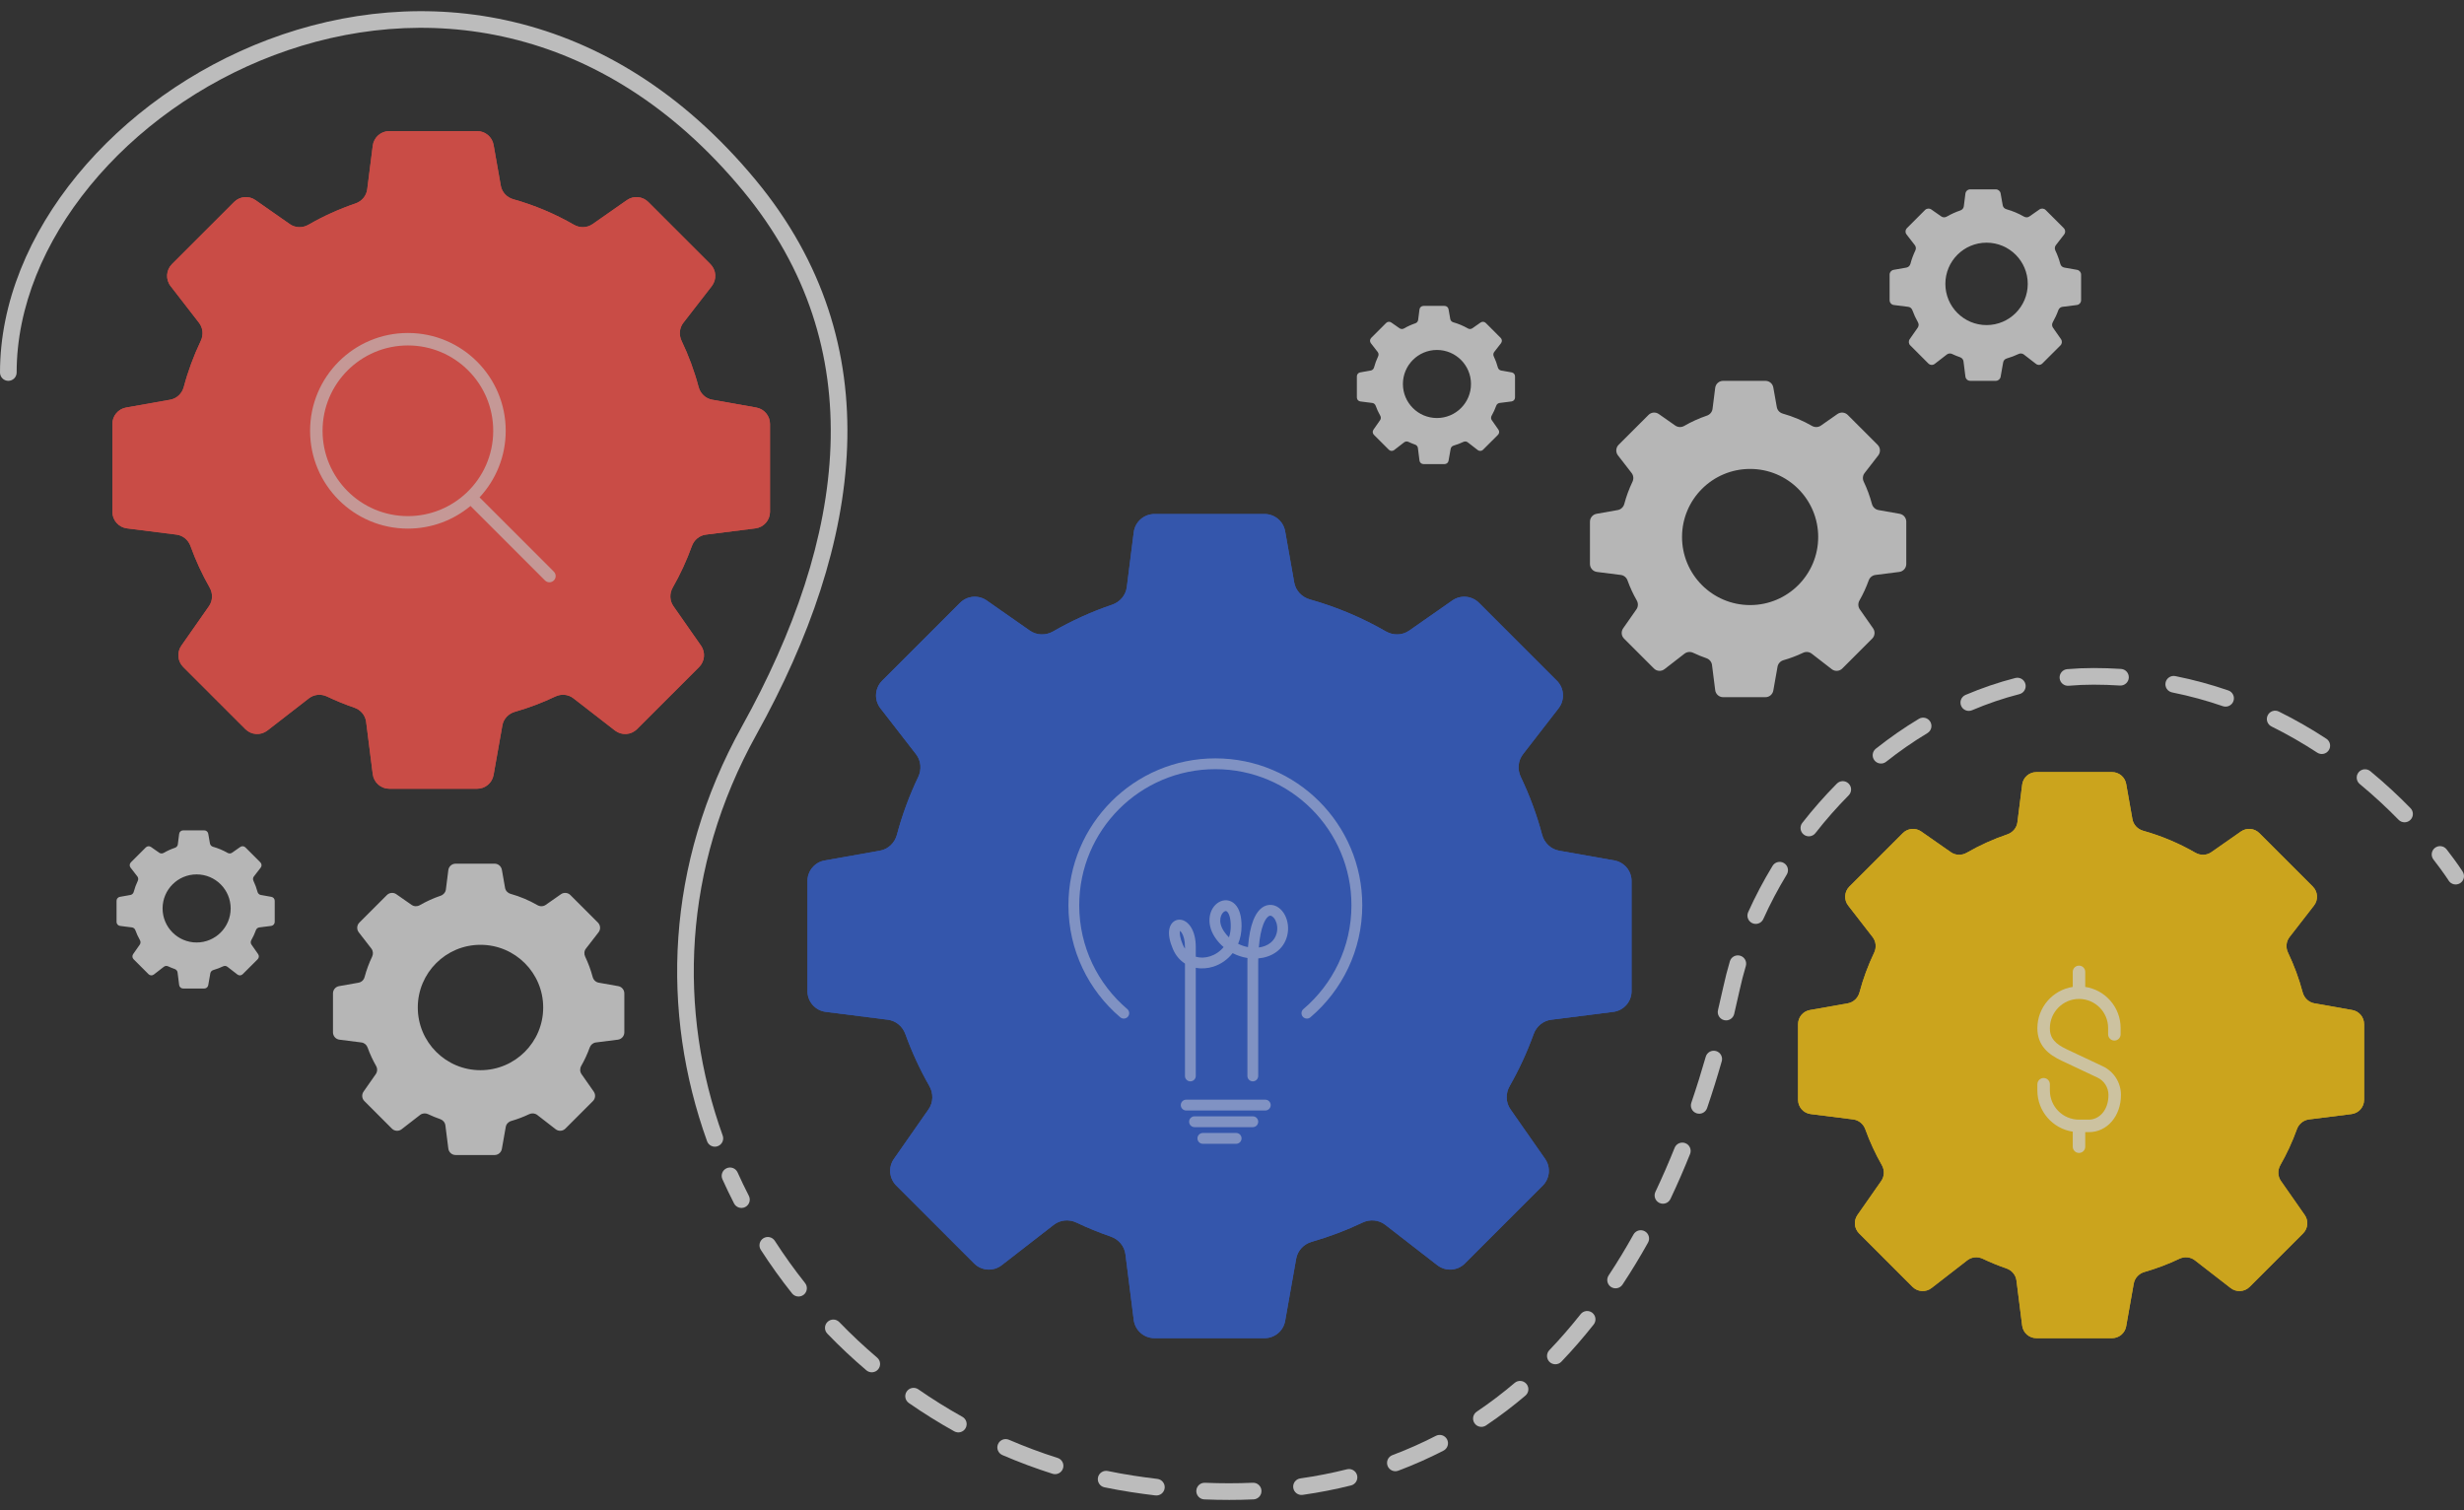 <?xml version="1.0" encoding="UTF-8"?>
<svg xmlns="http://www.w3.org/2000/svg" width="124" height="76" viewBox="0 0 124 76" fill="none">
  <rect x="0" y="0" width="124" height="76" fill="#333333" stroke="none"/>
  <g opacity="0.75">
    <path d="M104.103 34.509C104.519 34.473 104.937 34.455 105.358 34.455C105.809 34.455 106.251 34.47 106.685 34.498C106.916 34.513 107.116 34.338 107.131 34.107C107.146 33.876 106.971 33.677 106.74 33.662C106.288 33.633 105.827 33.617 105.358 33.617C104.913 33.617 104.47 33.636 104.031 33.674C103.801 33.694 103.63 33.897 103.65 34.127C103.67 34.358 103.873 34.529 104.103 34.509Z" fill="#E9E9E9"></path>
    <path d="M109.474 34.023C109.248 33.977 109.027 34.124 108.981 34.351C108.936 34.578 109.083 34.798 109.31 34.844C110.204 35.023 111.056 35.258 111.866 35.537C112.085 35.612 112.323 35.495 112.399 35.277C112.474 35.058 112.357 34.819 112.138 34.744C111.294 34.454 110.406 34.209 109.474 34.023Z" fill="#E9E9E9"></path>
    <path d="M101.627 34.931C101.851 34.874 101.986 34.646 101.929 34.422C101.872 34.197 101.644 34.062 101.42 34.119C100.564 34.338 99.727 34.625 98.915 34.97C98.702 35.061 98.603 35.307 98.694 35.52C98.784 35.733 99.031 35.832 99.243 35.741C100.018 35.411 100.814 35.139 101.627 34.931Z" fill="#E9E9E9"></path>
    <path d="M114.683 35.807C114.475 35.704 114.224 35.789 114.122 35.996C114.019 36.204 114.104 36.455 114.312 36.558C115.134 36.964 115.902 37.41 116.615 37.876C116.808 38.002 117.068 37.948 117.194 37.754C117.321 37.561 117.267 37.301 117.073 37.175C116.335 36.692 115.538 36.229 114.683 35.807Z" fill="#E9E9E9"></path>
    <path d="M96.997 36.892C97.195 36.772 97.259 36.515 97.14 36.317C97.021 36.118 96.763 36.054 96.565 36.174C95.813 36.626 95.09 37.13 94.4 37.677C94.219 37.82 94.188 38.084 94.332 38.265C94.475 38.446 94.739 38.477 94.92 38.333C95.583 37.808 96.277 37.325 96.997 36.892Z" fill="#E9E9E9"></path>
    <path d="M119.286 38.807C119.108 38.66 118.844 38.685 118.696 38.863C118.549 39.041 118.574 39.306 118.752 39.453C119.495 40.067 120.148 40.681 120.709 41.255C120.871 41.42 121.136 41.423 121.301 41.261C121.467 41.1 121.47 40.834 121.308 40.669C120.729 40.076 120.054 39.442 119.286 38.807Z" fill="#E9E9E9"></path>
    <path d="M93.034 40.023C93.197 39.859 93.196 39.593 93.031 39.431C92.867 39.268 92.602 39.269 92.439 39.434C91.82 40.058 91.239 40.719 90.7 41.409C90.558 41.591 90.59 41.854 90.772 41.997C90.954 42.139 91.218 42.107 91.36 41.925C91.879 41.261 92.439 40.624 93.034 40.023Z" fill="#E9E9E9"></path>
    <path d="M123.124 42.741C122.982 42.558 122.719 42.526 122.536 42.668C122.354 42.81 122.321 43.074 122.464 43.256C122.72 43.585 122.912 43.851 123.04 44.035C123.103 44.126 123.151 44.197 123.182 44.244C123.197 44.268 123.209 44.286 123.216 44.297L123.224 44.31L123.226 44.312L123.226 44.313C123.349 44.509 123.608 44.568 123.804 44.445C124 44.322 124.059 44.063 123.936 43.867L123.581 44.09C123.936 43.867 123.936 43.868 123.936 43.867L123.935 43.867L123.935 43.865L123.932 43.861L123.921 43.844C123.912 43.83 123.899 43.81 123.881 43.783C123.847 43.73 123.795 43.654 123.728 43.557C123.592 43.362 123.391 43.082 123.124 42.741Z" fill="#E9E9E9"></path>
    <path d="M89.919 44.008C90.039 43.81 89.976 43.553 89.779 43.433C89.581 43.312 89.323 43.375 89.203 43.573C88.743 44.33 88.332 45.109 87.975 45.903C87.88 46.114 87.975 46.362 88.186 46.457C88.397 46.552 88.644 46.458 88.739 46.247C89.082 45.485 89.477 44.736 89.919 44.008Z" fill="#E9E9E9"></path>
    <path d="M87.858 48.614C87.924 48.392 87.797 48.159 87.575 48.093C87.353 48.028 87.12 48.154 87.055 48.376C86.929 48.801 86.819 49.228 86.726 49.657C86.644 50.032 86.555 50.425 86.457 50.832C86.403 51.057 86.542 51.283 86.767 51.337C86.992 51.391 87.218 51.252 87.272 51.028C87.371 50.614 87.462 50.215 87.544 49.835C87.633 49.427 87.738 49.02 87.858 48.614Z" fill="#E9E9E9"></path>
    <path d="M86.646 53.409C86.71 53.187 86.582 52.955 86.359 52.891C86.137 52.827 85.905 52.956 85.841 53.178C85.627 53.924 85.386 54.698 85.116 55.492C85.041 55.711 85.158 55.949 85.377 56.023C85.596 56.098 85.834 55.981 85.909 55.762C86.184 54.955 86.429 54.167 86.646 53.409Z" fill="#E9E9E9"></path>
    <path d="M85.052 58.074C85.139 57.859 85.035 57.615 84.82 57.529C84.605 57.442 84.361 57.546 84.275 57.761C83.98 58.495 83.659 59.236 83.308 59.976C83.209 60.185 83.299 60.435 83.508 60.534C83.717 60.633 83.967 60.543 84.066 60.334C84.424 59.578 84.752 58.822 85.052 58.074Z" fill="#E9E9E9"></path>
    <path d="M37.119 58.999C37.025 58.788 36.776 58.694 36.566 58.789C36.355 58.884 36.261 59.132 36.355 59.343C36.54 59.753 36.735 60.159 36.94 60.559C37.045 60.765 37.298 60.846 37.504 60.741C37.71 60.635 37.791 60.383 37.686 60.177C37.487 59.789 37.298 59.397 37.119 58.999Z" fill="#E9E9E9"></path>
    <path d="M82.937 62.531C83.049 62.328 82.977 62.073 82.775 61.961C82.573 61.848 82.318 61.92 82.205 62.122C81.817 62.818 81.4 63.507 80.954 64.182C80.826 64.375 80.879 64.635 81.072 64.763C81.265 64.89 81.525 64.837 81.653 64.644C82.112 63.95 82.539 63.243 82.937 62.531Z" fill="#E9E9E9"></path>
    <path d="M38.992 62.441C38.866 62.246 38.607 62.19 38.412 62.316C38.218 62.441 38.162 62.7 38.287 62.895C38.774 63.65 39.298 64.381 39.858 65.086C40.002 65.267 40.265 65.297 40.447 65.154C40.628 65.01 40.658 64.746 40.514 64.565C39.972 63.882 39.463 63.172 38.992 62.441Z" fill="#E9E9E9"></path>
    <path d="M80.202 66.652C80.345 66.47 80.314 66.207 80.133 66.063C79.951 65.92 79.688 65.951 79.545 66.132C79.05 66.757 78.526 67.364 77.969 67.945C77.809 68.113 77.815 68.378 77.982 68.538C78.15 68.698 78.415 68.692 78.575 68.525C79.151 67.923 79.692 67.296 80.202 66.652Z" fill="#E9E9E9"></path>
    <path d="M42.237 66.531C42.077 66.365 41.811 66.36 41.645 66.521C41.478 66.682 41.474 66.947 41.635 67.113C42.258 67.759 42.914 68.375 43.6 68.958C43.776 69.108 44.041 69.087 44.191 68.911C44.341 68.734 44.319 68.47 44.143 68.32C43.478 67.754 42.842 67.157 42.237 66.531Z" fill="#E9E9E9"></path>
    <path d="M76.767 70.23C76.944 70.081 76.965 69.816 76.816 69.64C76.666 69.463 76.401 69.442 76.225 69.591C75.622 70.103 74.986 70.587 74.317 71.038C74.125 71.167 74.074 71.427 74.203 71.619C74.332 71.811 74.592 71.862 74.784 71.733C75.481 71.264 76.141 70.762 76.767 70.23Z" fill="#E9E9E9"></path>
    <path d="M46.215 69.915C46.025 69.783 45.763 69.83 45.632 70.02C45.499 70.21 45.547 70.471 45.737 70.603C46.473 71.114 47.236 71.591 48.025 72.03C48.227 72.142 48.482 72.07 48.594 71.867C48.707 71.665 48.634 71.41 48.432 71.298C47.668 70.872 46.928 70.41 46.215 69.915Z" fill="#E9E9E9"></path>
    <path d="M72.644 73C72.849 72.894 72.93 72.641 72.824 72.435C72.718 72.23 72.465 72.149 72.26 72.255C71.564 72.614 70.835 72.939 70.074 73.225C69.857 73.306 69.747 73.548 69.829 73.765C69.91 73.981 70.152 74.091 70.368 74.009C71.161 73.712 71.919 73.373 72.644 73Z" fill="#E9E9E9"></path>
    <path d="M50.776 72.453C50.563 72.361 50.317 72.459 50.225 72.671C50.133 72.883 50.231 73.13 50.444 73.222C51.265 73.576 52.108 73.892 52.971 74.165C53.191 74.234 53.427 74.112 53.496 73.891C53.566 73.671 53.444 73.435 53.223 73.366C52.388 73.102 51.572 72.796 50.776 72.453Z" fill="#E9E9E9"></path>
    <path d="M67.992 74.751C68.216 74.694 68.352 74.467 68.296 74.242C68.239 74.018 68.012 73.882 67.787 73.938C67.034 74.127 66.252 74.281 65.439 74.397C65.21 74.429 65.05 74.641 65.083 74.87C65.115 75.099 65.327 75.258 65.556 75.226C66.398 75.107 67.21 74.947 67.992 74.751Z" fill="#E9E9E9"></path>
    <path d="M55.751 74.025C55.524 73.978 55.302 74.124 55.255 74.35C55.209 74.577 55.354 74.799 55.581 74.846C56.02 74.936 56.462 75.016 56.909 75.085C57.327 75.15 57.739 75.206 58.146 75.254C58.376 75.281 58.584 75.117 58.611 74.888C58.639 74.658 58.474 74.45 58.245 74.422C57.848 74.375 57.445 74.32 57.037 74.257C56.604 74.191 56.175 74.113 55.751 74.025Z" fill="#E9E9E9"></path>
    <path d="M63.083 75.453C63.314 75.443 63.493 75.247 63.483 75.016C63.473 74.785 63.278 74.606 63.046 74.616C62.27 74.65 61.468 74.651 60.64 74.617C60.409 74.607 60.214 74.786 60.204 75.017C60.194 75.249 60.373 75.444 60.605 75.454C61.456 75.489 62.282 75.489 63.083 75.453Z" fill="#E9E9E9"></path>
    <path d="M0.838 18.745C0.838 12.165 6.383 5.572 13.789 2.778C21.152 0 30.278 1.016 37.38 9.587C43.922 17.483 42.622 27.042 37.337 36.556C33.47 43.515 33.255 50.949 35.582 57.428C35.66 57.645 35.9 57.759 36.117 57.68C36.335 57.602 36.448 57.362 36.37 57.145C34.12 50.879 34.327 43.698 38.069 36.962C43.429 27.314 44.889 17.336 38.025 9.053C30.674 0.181 21.159 -0.898 13.493 1.994C5.871 4.87 0 11.711 0 18.745C0 18.977 0.188 19.165 0.419 19.165C0.65 19.165 0.838 18.977 0.838 18.745Z" fill="#E9E9E9"></path>
    <path d="M18.759 7.33C18.812 6.911 19.168 6.597 19.59 6.597H24.014C24.42 6.597 24.768 6.889 24.839 7.289L25.203 9.347C25.262 9.676 25.511 9.937 25.833 10.027C26.911 10.329 27.934 10.764 28.884 11.311C29.177 11.479 29.541 11.473 29.818 11.28L31.55 10.069C31.883 9.836 32.336 9.876 32.623 10.163L35.751 13.291C36.05 13.59 36.079 14.064 35.821 14.397L34.389 16.244C34.187 16.504 34.159 16.857 34.301 17.154C34.655 17.893 34.943 18.669 35.157 19.475C35.244 19.802 35.507 20.056 35.84 20.115L38.058 20.508C38.459 20.579 38.75 20.927 38.75 21.333V25.757C38.75 26.179 38.436 26.536 38.017 26.589L35.522 26.904C35.197 26.945 34.929 27.172 34.818 27.48C34.556 28.208 34.232 28.907 33.854 29.57C33.687 29.862 33.694 30.225 33.887 30.501L35.278 32.492C35.511 32.825 35.471 33.277 35.184 33.565L32.056 36.693C31.757 36.991 31.284 37.021 30.95 36.763L28.856 35.139C28.597 34.938 28.245 34.909 27.948 35.05C27.295 35.361 26.613 35.62 25.906 35.822C25.587 35.914 25.34 36.174 25.282 36.501L24.839 39C24.768 39.4 24.42 39.692 24.014 39.692H19.59C19.168 39.692 18.812 39.378 18.759 38.959L18.425 36.322C18.383 35.993 18.151 35.721 17.837 35.613C17.364 35.451 16.904 35.263 16.457 35.05C16.16 34.909 15.809 34.938 15.549 35.139L13.455 36.763C13.122 37.021 12.648 36.991 12.35 36.693L9.221 33.565C8.934 33.277 8.894 32.825 9.127 32.492L10.519 30.501C10.711 30.225 10.719 29.862 10.552 29.57C10.173 28.907 9.85 28.208 9.587 27.48C9.477 27.172 9.208 26.945 8.883 26.904L6.388 26.589C5.969 26.536 5.655 26.179 5.655 25.757V21.333C5.655 20.927 5.947 20.579 6.347 20.508L8.565 20.115C8.898 20.056 9.161 19.802 9.248 19.475C9.463 18.669 9.751 17.893 10.104 17.154C10.246 16.857 10.218 16.504 10.016 16.244L8.585 14.397C8.326 14.064 8.356 13.59 8.654 13.291L11.783 10.163C12.07 9.876 12.522 9.836 12.855 10.069L14.587 11.28C14.864 11.473 15.229 11.479 15.521 11.311C16.268 10.88 17.06 10.52 17.889 10.239C18.204 10.132 18.438 9.86 18.48 9.529L18.759 7.33Z" fill="#FB544C"></path>
    <path d="M18.759 7.33C18.812 6.911 19.168 6.597 19.59 6.597H24.014C24.42 6.597 24.768 6.889 24.839 7.289L25.203 9.347C25.262 9.676 25.511 9.937 25.833 10.027C26.911 10.329 27.934 10.764 28.884 11.311C29.177 11.479 29.541 11.473 29.818 11.28L31.55 10.069C31.883 9.836 32.336 9.876 32.623 10.163L35.751 13.291C36.05 13.59 36.079 14.064 35.821 14.397L34.389 16.244C34.187 16.504 34.159 16.857 34.301 17.154C34.655 17.893 34.943 18.669 35.157 19.475C35.244 19.802 35.507 20.056 35.84 20.115L38.058 20.508C38.459 20.579 38.75 20.927 38.75 21.333V25.757C38.75 26.179 38.436 26.536 38.017 26.589L35.522 26.904C35.197 26.945 34.929 27.172 34.818 27.48C34.556 28.208 34.232 28.907 33.854 29.57C33.687 29.862 33.694 30.225 33.887 30.501L35.278 32.492C35.511 32.825 35.471 33.277 35.184 33.565L32.056 36.693C31.757 36.991 31.284 37.021 30.95 36.763L28.856 35.139C28.597 34.938 28.245 34.909 27.948 35.05C27.295 35.361 26.613 35.62 25.906 35.822C25.587 35.914 25.34 36.174 25.282 36.501L24.839 39C24.768 39.4 24.42 39.692 24.014 39.692H19.59C19.168 39.692 18.812 39.378 18.759 38.959L18.425 36.322C18.383 35.993 18.151 35.721 17.837 35.613C17.364 35.451 16.904 35.263 16.457 35.05C16.16 34.909 15.809 34.938 15.549 35.139L13.455 36.763C13.122 37.021 12.648 36.991 12.35 36.693L9.221 33.565C8.934 33.277 8.894 32.825 9.127 32.492L10.519 30.501C10.711 30.225 10.719 29.862 10.552 29.57C10.173 28.907 9.85 28.208 9.587 27.48C9.477 27.172 9.208 26.945 8.883 26.904L6.388 26.589C5.969 26.536 5.655 26.179 5.655 25.757V21.333C5.655 20.927 5.947 20.579 6.347 20.508L8.565 20.115C8.898 20.056 9.161 19.802 9.248 19.475C9.463 18.669 9.751 17.893 10.104 17.154C10.246 16.857 10.218 16.504 10.016 16.244L8.585 14.397C8.326 14.064 8.356 13.59 8.654 13.291L11.783 10.163C12.07 9.876 12.522 9.836 12.855 10.069L14.587 11.28C14.864 11.473 15.229 11.479 15.521 11.311C16.268 10.88 17.06 10.52 17.889 10.239C18.204 10.132 18.438 9.86 18.48 9.529L18.759 7.33Z" fill="#FB544C"></path>
    <path d="M57.055 26.785C57.122 26.261 57.568 25.867 58.097 25.867H63.641C64.15 25.867 64.586 26.233 64.675 26.734L65.132 29.313C65.205 29.725 65.517 30.052 65.921 30.165C67.272 30.544 68.554 31.088 69.744 31.774C70.111 31.985 70.568 31.977 70.915 31.735L73.086 30.218C73.503 29.926 74.07 29.976 74.43 30.336L78.35 34.256C78.724 34.63 78.761 35.224 78.437 35.642L76.643 37.956C76.39 38.282 76.355 38.725 76.533 39.097C76.976 40.022 77.337 40.995 77.606 42.005C77.715 42.415 78.044 42.734 78.462 42.808L81.241 43.3C81.743 43.389 82.108 43.825 82.108 44.334V49.878C82.108 50.407 81.715 50.853 81.19 50.92L78.063 51.316C77.656 51.367 77.319 51.651 77.18 52.037C76.852 52.949 76.446 53.825 75.972 54.656C75.763 55.022 75.772 55.477 76.013 55.822L77.757 58.318C78.049 58.735 77.999 59.302 77.639 59.662L73.719 63.582C73.345 63.956 72.751 63.993 72.333 63.669L69.71 61.635C69.385 61.383 68.943 61.347 68.572 61.523C67.753 61.913 66.898 62.237 66.012 62.491C65.612 62.606 65.303 62.931 65.23 63.342L64.675 66.473C64.586 66.975 64.15 67.34 63.641 67.34H58.097C57.568 67.34 57.122 66.947 57.055 66.422L56.637 63.117C56.585 62.705 56.293 62.365 55.9 62.229C55.308 62.026 54.731 61.789 54.171 61.523C53.8 61.347 53.358 61.383 53.033 61.635L50.41 63.669C49.992 63.993 49.398 63.956 49.024 63.582L45.104 59.662C44.744 59.302 44.694 58.735 44.986 58.318L46.73 55.822C46.971 55.477 46.98 55.022 46.771 54.656C46.297 53.825 45.891 52.949 45.562 52.037C45.423 51.651 45.087 51.367 44.68 51.316L41.553 50.92C41.028 50.853 40.635 50.407 40.635 49.878V44.334C40.635 43.825 41 43.389 41.502 43.3L44.281 42.808C44.699 42.734 45.028 42.415 45.137 42.005C45.406 40.995 45.767 40.022 46.21 39.097C46.388 38.725 46.353 38.282 46.1 37.956L44.306 35.642C43.982 35.224 44.019 34.63 44.393 34.256L48.313 30.336C48.673 29.976 49.24 29.926 49.657 30.218L51.828 31.735C52.175 31.977 52.632 31.985 52.999 31.774C53.934 31.235 54.927 30.784 55.965 30.431C56.361 30.297 56.654 29.956 56.706 29.542L57.055 26.785Z" fill="#3461D4"></path>
    <path d="M57.055 26.785C57.122 26.261 57.568 25.867 58.097 25.867H63.641C64.15 25.867 64.586 26.233 64.675 26.734L65.132 29.313C65.205 29.725 65.517 30.052 65.921 30.165C67.272 30.544 68.554 31.088 69.744 31.774C70.111 31.985 70.568 31.977 70.915 31.735L73.086 30.218C73.503 29.926 74.07 29.976 74.43 30.336L78.35 34.256C78.724 34.63 78.761 35.224 78.437 35.642L76.643 37.956C76.39 38.282 76.355 38.725 76.533 39.097C76.976 40.022 77.337 40.995 77.606 42.005C77.715 42.415 78.044 42.734 78.462 42.808L81.241 43.3C81.743 43.389 82.108 43.825 82.108 44.334V49.878C82.108 50.407 81.715 50.853 81.19 50.92L78.063 51.316C77.656 51.367 77.319 51.651 77.18 52.037C76.852 52.949 76.446 53.825 75.972 54.656C75.763 55.022 75.772 55.477 76.013 55.822L77.757 58.318C78.049 58.735 77.999 59.302 77.639 59.662L73.719 63.582C73.345 63.956 72.751 63.993 72.333 63.669L69.71 61.635C69.385 61.383 68.943 61.347 68.572 61.523C67.753 61.913 66.898 62.237 66.012 62.491C65.612 62.606 65.303 62.931 65.23 63.342L64.675 66.473C64.586 66.975 64.15 67.34 63.641 67.34H58.097C57.568 67.34 57.122 66.947 57.055 66.422L56.637 63.117C56.585 62.705 56.293 62.365 55.9 62.229C55.308 62.026 54.731 61.789 54.171 61.523C53.8 61.347 53.358 61.383 53.033 61.635L50.41 63.669C49.992 63.993 49.398 63.956 49.024 63.582L45.104 59.662C44.744 59.302 44.694 58.735 44.986 58.318L46.73 55.822C46.971 55.477 46.98 55.022 46.771 54.656C46.297 53.825 45.891 52.949 45.562 52.037C45.423 51.651 45.087 51.367 44.68 51.316L41.553 50.92C41.028 50.853 40.635 50.407 40.635 49.878V44.334C40.635 43.825 41 43.389 41.502 43.3L44.281 42.808C44.699 42.734 45.028 42.415 45.137 42.005C45.406 40.995 45.767 40.022 46.21 39.097C46.388 38.725 46.353 38.282 46.1 37.956L44.306 35.642C43.982 35.224 44.019 34.63 44.393 34.256L48.313 30.336C48.673 29.976 49.24 29.926 49.657 30.218L51.828 31.735C52.175 31.977 52.632 31.985 52.999 31.774C53.934 31.235 54.927 30.784 55.965 30.431C56.361 30.297 56.654 29.956 56.706 29.542L57.055 26.785Z" fill="#3461D4"></path>
    <path d="M101.765 39.484C101.811 39.124 102.118 38.854 102.481 38.854H106.289C106.639 38.854 106.938 39.105 106.999 39.449L107.313 41.221C107.363 41.504 107.578 41.728 107.855 41.806C108.783 42.066 109.663 42.44 110.481 42.911C110.733 43.056 111.047 43.051 111.285 42.884L112.776 41.842C113.063 41.642 113.452 41.676 113.699 41.923L116.392 44.616C116.649 44.873 116.674 45.281 116.452 45.568L115.219 47.157C115.046 47.381 115.021 47.685 115.144 47.941C115.448 48.577 115.696 49.245 115.881 49.938C115.956 50.22 116.182 50.439 116.469 50.49L118.378 50.828C118.722 50.889 118.973 51.188 118.973 51.538V55.346C118.973 55.709 118.703 56.016 118.343 56.062L116.195 56.333C115.915 56.369 115.684 56.564 115.589 56.829C115.363 57.456 115.084 58.057 114.759 58.628C114.615 58.879 114.621 59.192 114.787 59.429L115.985 61.143C116.185 61.43 116.151 61.819 115.904 62.066L113.211 64.759C112.954 65.016 112.546 65.041 112.259 64.819L110.457 63.422C110.234 63.248 109.931 63.224 109.676 63.345C109.113 63.612 108.526 63.835 107.918 64.01C107.643 64.088 107.43 64.312 107.38 64.594L106.999 66.745C106.938 67.089 106.639 67.34 106.289 67.34H102.481C102.118 67.34 101.811 67.07 101.765 66.71L101.478 64.439C101.442 64.156 101.242 63.923 100.972 63.83C100.565 63.69 100.169 63.528 99.784 63.345C99.529 63.224 99.226 63.249 99.003 63.422L97.201 64.819C96.913 65.041 96.506 65.016 96.249 64.759L93.556 62.066C93.309 61.819 93.275 61.43 93.475 61.143L94.673 59.429C94.839 59.192 94.845 58.879 94.701 58.628C94.376 58.057 94.097 57.456 93.871 56.829C93.776 56.564 93.544 56.369 93.265 56.333L91.117 56.062C90.757 56.016 90.487 55.709 90.487 55.346V51.538C90.487 51.188 90.738 50.889 91.082 50.828L92.991 50.49C93.278 50.439 93.504 50.22 93.579 49.938C93.764 49.244 94.012 48.577 94.316 47.941C94.439 47.685 94.414 47.381 94.24 47.157L93.008 45.568C92.786 45.281 92.811 44.873 93.068 44.616L95.761 41.923C96.008 41.676 96.397 41.642 96.684 41.842L98.175 42.884C98.413 43.051 98.727 43.056 98.979 42.911C99.622 42.541 100.304 42.231 101.017 41.988C101.288 41.896 101.49 41.662 101.526 41.378L101.765 39.484Z" fill="#FDCA15"></path>
    <path d="M101.765 39.484C101.811 39.124 102.118 38.854 102.481 38.854H106.289C106.639 38.854 106.938 39.105 106.999 39.449L107.313 41.221C107.363 41.504 107.578 41.728 107.855 41.806C108.783 42.066 109.663 42.44 110.481 42.911C110.733 43.056 111.047 43.051 111.285 42.884L112.776 41.842C113.063 41.642 113.452 41.676 113.699 41.923L116.392 44.616C116.649 44.873 116.674 45.281 116.452 45.568L115.219 47.157C115.046 47.381 115.021 47.685 115.144 47.941C115.448 48.577 115.696 49.245 115.881 49.938C115.956 50.22 116.182 50.439 116.469 50.49L118.378 50.828C118.722 50.889 118.973 51.188 118.973 51.538V55.346C118.973 55.709 118.703 56.016 118.343 56.062L116.195 56.333C115.915 56.369 115.684 56.564 115.589 56.829C115.363 57.456 115.084 58.057 114.759 58.628C114.615 58.879 114.621 59.192 114.787 59.429L115.985 61.143C116.185 61.43 116.151 61.819 115.904 62.066L113.211 64.759C112.954 65.016 112.546 65.041 112.259 64.819L110.457 63.422C110.234 63.248 109.931 63.224 109.676 63.345C109.113 63.612 108.526 63.835 107.918 64.01C107.643 64.088 107.43 64.312 107.38 64.594L106.999 66.745C106.938 67.089 106.639 67.34 106.289 67.34H102.481C102.118 67.34 101.811 67.07 101.765 66.71L101.478 64.439C101.442 64.156 101.242 63.923 100.972 63.83C100.565 63.69 100.169 63.528 99.784 63.345C99.529 63.224 99.226 63.249 99.003 63.422L97.201 64.819C96.913 65.041 96.506 65.016 96.249 64.759L93.556 62.066C93.309 61.819 93.275 61.43 93.475 61.143L94.673 59.429C94.839 59.192 94.845 58.879 94.701 58.628C94.376 58.057 94.097 57.456 93.871 56.829C93.776 56.564 93.544 56.369 93.265 56.333L91.117 56.062C90.757 56.016 90.487 55.709 90.487 55.346V51.538C90.487 51.188 90.738 50.889 91.082 50.828L92.991 50.49C93.278 50.439 93.504 50.22 93.579 49.938C93.764 49.244 94.012 48.577 94.316 47.941C94.439 47.685 94.414 47.381 94.24 47.157L93.008 45.568C92.786 45.281 92.811 44.873 93.068 44.616L95.761 41.923C96.008 41.676 96.397 41.642 96.684 41.842L98.175 42.884C98.413 43.051 98.727 43.056 98.979 42.911C99.622 42.541 100.304 42.231 101.017 41.988C101.288 41.896 101.49 41.662 101.526 41.378L101.765 39.484Z" fill="#FDCA15"></path>
    <path fill-rule="evenodd" clip-rule="evenodd" d="M9.216 41.786C9.115 41.786 9.029 41.861 9.016 41.962L8.949 42.491C8.939 42.571 8.883 42.636 8.807 42.662C8.608 42.729 8.417 42.816 8.238 42.919C8.168 42.96 8.08 42.959 8.013 42.912L7.597 42.621C7.517 42.565 7.408 42.574 7.339 42.644L6.586 43.396C6.515 43.468 6.507 43.582 6.57 43.662L6.914 44.106C6.962 44.169 6.969 44.254 6.935 44.325C6.85 44.502 6.781 44.689 6.729 44.883C6.708 44.962 6.645 45.023 6.565 45.037L6.031 45.132C5.935 45.149 5.865 45.232 5.865 45.33V46.394C5.865 46.495 5.941 46.581 6.041 46.594L6.641 46.67C6.719 46.68 6.784 46.734 6.811 46.808C6.874 46.983 6.952 47.151 7.043 47.311C7.083 47.381 7.081 47.469 7.035 47.535L6.7 48.014C6.644 48.094 6.654 48.203 6.723 48.272L7.475 49.024C7.547 49.096 7.661 49.103 7.741 49.041L8.245 48.651C8.307 48.602 8.392 48.595 8.463 48.629C8.57 48.68 8.681 48.725 8.795 48.764C8.87 48.791 8.926 48.856 8.936 48.935L9.016 49.569C9.029 49.67 9.115 49.745 9.216 49.745H10.28C10.378 49.745 10.462 49.675 10.479 49.579L10.585 48.978C10.599 48.899 10.659 48.837 10.736 48.815C10.905 48.766 11.069 48.704 11.227 48.629C11.298 48.595 11.383 48.602 11.445 48.651L11.949 49.041C12.029 49.103 12.143 49.096 12.214 49.024L12.967 48.272C13.036 48.203 13.046 48.094 12.99 48.014L12.655 47.535C12.608 47.469 12.607 47.381 12.647 47.311C12.738 47.151 12.816 46.983 12.879 46.808C12.905 46.734 12.97 46.68 13.048 46.67L13.648 46.594C13.749 46.581 13.825 46.495 13.825 46.394V45.33C13.825 45.232 13.754 45.149 13.658 45.132L13.125 45.037C13.045 45.023 12.981 44.962 12.96 44.883C12.909 44.689 12.839 44.502 12.755 44.325C12.72 44.254 12.727 44.169 12.776 44.106L13.12 43.662C13.182 43.582 13.175 43.468 13.103 43.396L12.351 42.644C12.282 42.574 12.173 42.565 12.093 42.621L11.676 42.912C11.61 42.959 11.522 42.96 11.452 42.919C11.223 42.788 10.977 42.684 10.718 42.611C10.64 42.589 10.581 42.526 10.566 42.447L10.479 41.952C10.462 41.856 10.378 41.786 10.28 41.786H9.216ZM9.895 47.428C10.841 47.428 11.608 46.661 11.608 45.715C11.608 44.769 10.841 44.002 9.895 44.002C8.949 44.002 8.182 44.769 8.182 45.715C8.182 46.661 8.949 47.428 9.895 47.428Z" fill="#E2E2E2"></path>
    <path fill-rule="evenodd" clip-rule="evenodd" d="M71.635 15.394C71.534 15.394 71.448 15.47 71.435 15.57L71.368 16.099C71.358 16.179 71.302 16.244 71.226 16.27C71.027 16.338 70.836 16.424 70.657 16.528C70.586 16.569 70.499 16.567 70.432 16.52L70.015 16.229C69.935 16.173 69.826 16.183 69.757 16.252L69.005 17.004C68.933 17.076 68.926 17.19 68.988 17.27L69.333 17.714C69.381 17.777 69.388 17.862 69.354 17.933C69.269 18.111 69.2 18.298 69.148 18.491C69.127 18.57 69.064 18.631 68.984 18.645L68.45 18.74C68.354 18.757 68.284 18.841 68.284 18.938V20.002C68.284 20.104 68.359 20.19 68.46 20.202L69.06 20.278C69.138 20.288 69.203 20.343 69.229 20.417C69.293 20.592 69.37 20.76 69.461 20.919C69.501 20.99 69.5 21.077 69.453 21.143L69.119 21.622C69.063 21.702 69.072 21.811 69.141 21.88L69.894 22.633C69.966 22.704 70.079 22.711 70.16 22.649L70.663 22.259C70.726 22.21 70.81 22.203 70.882 22.237C70.989 22.288 71.1 22.334 71.213 22.373C71.289 22.399 71.345 22.464 71.355 22.543L71.435 23.177C71.448 23.278 71.534 23.354 71.635 23.354H72.699C72.797 23.354 72.88 23.284 72.897 23.187L73.004 22.586C73.018 22.508 73.077 22.445 73.154 22.423C73.324 22.374 73.488 22.312 73.645 22.237C73.717 22.203 73.801 22.21 73.864 22.259L74.367 22.649C74.448 22.711 74.561 22.704 74.633 22.633L75.386 21.88C75.455 21.811 75.464 21.702 75.408 21.622L75.073 21.143C75.027 21.077 75.025 20.99 75.066 20.919C75.157 20.76 75.234 20.592 75.297 20.417C75.324 20.343 75.389 20.288 75.467 20.278L76.067 20.202C76.168 20.19 76.243 20.104 76.243 20.002V18.938C76.243 18.841 76.173 18.757 76.077 18.74L75.543 18.645C75.463 18.631 75.4 18.57 75.379 18.491C75.328 18.298 75.258 18.111 75.173 17.933C75.139 17.862 75.146 17.777 75.194 17.714L75.539 17.27C75.601 17.19 75.594 17.076 75.522 17.004L74.77 16.252C74.701 16.183 74.592 16.173 74.512 16.229L74.095 16.52C74.028 16.567 73.941 16.569 73.87 16.528C73.642 16.396 73.396 16.292 73.137 16.219C73.059 16.197 72.999 16.135 72.985 16.056L72.897 15.561C72.88 15.464 72.797 15.394 72.699 15.394H71.635ZM72.314 21.036C73.26 21.036 74.027 20.27 74.027 19.324C74.027 18.378 73.26 17.611 72.314 17.611C71.368 17.611 70.601 18.378 70.601 19.324C70.601 20.27 71.368 21.036 72.314 21.036Z" fill="#E2E2E2"></path>
    <path fill-rule="evenodd" clip-rule="evenodd" d="M99.151 9.529C99.028 9.529 98.925 9.62 98.909 9.742L98.828 10.383C98.816 10.479 98.748 10.558 98.656 10.589C98.415 10.671 98.184 10.776 97.967 10.901C97.882 10.95 97.776 10.949 97.695 10.892L97.191 10.54C97.094 10.472 96.962 10.484 96.878 10.567L95.968 11.478C95.881 11.565 95.872 11.703 95.947 11.8L96.364 12.338C96.423 12.413 96.431 12.516 96.39 12.603C96.287 12.818 96.203 13.043 96.141 13.278C96.115 13.373 96.039 13.447 95.942 13.465L95.296 13.579C95.179 13.6 95.094 13.701 95.094 13.819V15.107C95.094 15.23 95.186 15.334 95.308 15.349L96.034 15.441C96.129 15.453 96.207 15.519 96.239 15.609C96.316 15.821 96.41 16.024 96.52 16.217C96.569 16.302 96.567 16.408 96.51 16.488L96.105 17.068C96.037 17.165 96.049 17.297 96.133 17.38L97.043 18.291C97.13 18.378 97.268 18.387 97.365 18.311L97.975 17.839C98.05 17.78 98.153 17.772 98.239 17.813C98.369 17.875 98.504 17.93 98.641 17.977C98.732 18.008 98.8 18.087 98.812 18.183L98.909 18.951C98.925 19.073 99.028 19.164 99.151 19.164H100.439C100.558 19.164 100.659 19.079 100.68 18.963L100.809 18.235C100.825 18.14 100.897 18.064 100.99 18.038C101.196 17.979 101.395 17.903 101.585 17.813C101.671 17.772 101.774 17.78 101.849 17.839L102.459 18.311C102.556 18.387 102.694 18.378 102.781 18.291L103.692 17.38C103.775 17.297 103.787 17.165 103.719 17.068L103.314 16.488C103.258 16.408 103.256 16.302 103.304 16.217C103.414 16.024 103.509 15.821 103.585 15.609C103.617 15.519 103.695 15.453 103.79 15.441L104.516 15.349C104.638 15.334 104.73 15.23 104.73 15.107V13.819C104.73 13.701 104.645 13.6 104.528 13.579L103.883 13.465C103.786 13.447 103.709 13.373 103.684 13.278C103.621 13.044 103.537 12.818 103.434 12.603C103.393 12.516 103.401 12.413 103.46 12.338L103.877 11.8C103.952 11.703 103.943 11.565 103.857 11.478L102.946 10.567C102.862 10.484 102.731 10.472 102.634 10.54L102.129 10.892C102.049 10.949 101.943 10.95 101.857 10.901C101.581 10.742 101.283 10.616 100.969 10.528C100.875 10.501 100.803 10.425 100.786 10.33L100.68 9.73C100.659 9.614 100.558 9.529 100.439 9.529H99.151ZM99.973 16.359C101.118 16.359 102.046 15.431 102.046 14.286C102.046 13.14 101.118 12.212 99.973 12.212C98.828 12.212 97.9 13.14 97.9 14.286C97.9 15.431 98.828 16.359 99.973 16.359Z" fill="#E2E2E2"></path>
    <path fill-rule="evenodd" clip-rule="evenodd" d="M22.93 43.462C22.743 43.462 22.585 43.601 22.562 43.786L22.439 44.761C22.42 44.907 22.316 45.028 22.177 45.075C21.809 45.2 21.459 45.359 21.128 45.55C20.998 45.625 20.837 45.622 20.714 45.536L19.946 45C19.799 44.897 19.599 44.914 19.471 45.041L18.085 46.427C17.953 46.56 17.94 46.77 18.055 46.917L18.689 47.735C18.778 47.851 18.791 48.007 18.728 48.139C18.571 48.466 18.444 48.81 18.348 49.167C18.31 49.312 18.193 49.425 18.046 49.451L17.063 49.625C16.886 49.656 16.757 49.81 16.757 49.99V51.95C16.757 52.137 16.896 52.295 17.081 52.319L18.187 52.459C18.331 52.477 18.45 52.577 18.499 52.714C18.615 53.036 18.758 53.346 18.926 53.639C19 53.769 18.997 53.93 18.911 54.052L18.295 54.934C18.192 55.082 18.209 55.282 18.337 55.409L19.722 56.795C19.855 56.927 20.065 56.941 20.212 56.826L21.14 56.107C21.255 56.018 21.411 56.005 21.542 56.067C21.74 56.161 21.944 56.245 22.154 56.317C22.293 56.365 22.395 56.485 22.414 56.631L22.562 57.799C22.585 57.985 22.743 58.124 22.93 58.124H24.89C25.07 58.124 25.224 57.995 25.256 57.817L25.452 56.71C25.477 56.565 25.587 56.45 25.729 56.41C26.041 56.32 26.344 56.205 26.633 56.067C26.765 56.005 26.921 56.018 27.036 56.107L27.963 56.826C28.111 56.941 28.321 56.927 28.453 56.795L29.839 55.409C29.966 55.282 29.984 55.082 29.881 54.934L29.264 54.052C29.179 53.93 29.176 53.769 29.25 53.639C29.417 53.346 29.561 53.036 29.677 52.714C29.726 52.577 29.845 52.477 29.989 52.459L31.094 52.319C31.28 52.295 31.419 52.137 31.419 51.95V49.99C31.419 49.81 31.29 49.656 31.112 49.625L30.13 49.451C29.982 49.425 29.866 49.312 29.827 49.167C29.732 48.81 29.604 48.466 29.448 48.139C29.385 48.007 29.397 47.851 29.487 47.736L30.121 46.917C30.236 46.77 30.222 46.56 30.09 46.427L28.704 45.041C28.577 44.914 28.377 44.897 28.229 45L27.462 45.536C27.339 45.622 27.177 45.625 27.048 45.55C26.627 45.307 26.174 45.115 25.696 44.981C25.553 44.941 25.443 44.826 25.417 44.68L25.256 43.768C25.224 43.591 25.07 43.462 24.89 43.462H22.93ZM24.18 53.855C25.923 53.855 27.336 52.443 27.336 50.7C27.336 48.957 25.923 47.545 24.18 47.545C22.438 47.545 21.025 48.957 21.025 50.7C21.025 52.443 22.438 53.855 24.18 53.855Z" fill="#E2E2E2"></path>
    <path fill-rule="evenodd" clip-rule="evenodd" d="M86.716 19.165C86.513 19.165 86.342 19.316 86.317 19.517L86.183 20.575C86.163 20.734 86.05 20.865 85.898 20.916C85.5 21.052 85.119 21.225 84.759 21.432C84.619 21.513 84.443 21.51 84.31 21.417L83.477 20.834C83.317 20.723 83.099 20.742 82.961 20.88L81.456 22.384C81.313 22.528 81.299 22.756 81.423 22.916L82.112 23.805C82.209 23.93 82.222 24.1 82.154 24.243C81.984 24.598 81.845 24.971 81.742 25.359C81.7 25.516 81.574 25.639 81.413 25.667L80.347 25.856C80.154 25.89 80.014 26.057 80.014 26.253V28.381C80.014 28.584 80.165 28.755 80.366 28.781L81.567 28.933C81.723 28.952 81.852 29.061 81.905 29.21C82.031 29.56 82.187 29.896 82.369 30.215C82.449 30.355 82.446 30.53 82.353 30.663L81.684 31.62C81.572 31.781 81.591 31.998 81.729 32.136L83.234 33.641C83.377 33.785 83.605 33.799 83.766 33.674L84.773 32.894C84.898 32.797 85.067 32.783 85.21 32.851C85.424 32.953 85.646 33.044 85.873 33.122C86.024 33.174 86.136 33.304 86.156 33.462L86.317 34.731C86.342 34.932 86.513 35.084 86.716 35.084H88.844C89.04 35.084 89.207 34.943 89.241 34.751L89.454 33.549C89.482 33.391 89.601 33.266 89.755 33.222C90.094 33.125 90.423 33 90.737 32.851C90.88 32.783 91.049 32.797 91.174 32.894L92.181 33.674C92.341 33.799 92.569 33.785 92.713 33.641L94.218 32.136C94.356 31.998 94.375 31.781 94.263 31.62L93.593 30.663C93.501 30.53 93.497 30.355 93.578 30.215C93.76 29.896 93.915 29.56 94.041 29.21C94.095 29.061 94.224 28.952 94.38 28.933L95.58 28.781C95.782 28.755 95.933 28.584 95.933 28.381V26.253C95.933 26.057 95.793 25.89 95.6 25.856L94.533 25.667C94.373 25.639 94.246 25.516 94.204 25.359C94.101 24.971 93.963 24.598 93.793 24.243C93.724 24.1 93.738 23.93 93.835 23.805L94.524 22.916C94.648 22.756 94.634 22.528 94.49 22.384L92.986 20.88C92.847 20.742 92.63 20.723 92.47 20.834L91.636 21.417C91.503 21.51 91.328 21.513 91.187 21.432C90.73 21.169 90.238 20.96 89.719 20.814C89.565 20.771 89.445 20.645 89.417 20.487L89.241 19.497C89.207 19.305 89.04 19.165 88.844 19.165H86.716ZM88.074 30.449C89.966 30.449 91.5 28.915 91.5 27.023C91.5 25.131 89.966 23.598 88.074 23.598C86.182 23.598 84.648 25.131 84.648 27.023C84.648 28.915 86.182 30.449 88.074 30.449Z" fill="#E2E2E2"></path>
    <path fill-rule="evenodd" clip-rule="evenodd" d="M20.527 16.756C17.809 16.756 15.605 18.96 15.605 21.678C15.605 24.397 17.809 26.601 20.527 26.601C21.725 26.601 22.824 26.172 23.677 25.461L27.427 29.21C27.55 29.333 27.748 29.333 27.871 29.21C27.994 29.088 27.994 28.889 27.871 28.766L24.134 25.029C24.95 24.15 25.45 22.972 25.45 21.678C25.45 18.96 23.246 16.756 20.527 16.756ZM16.233 21.678C16.233 19.307 18.156 17.384 20.527 17.384C22.899 17.384 24.821 19.307 24.821 21.678C24.821 22.909 24.304 24.018 23.474 24.801C22.705 25.527 21.669 25.972 20.527 25.972C18.156 25.972 16.233 24.05 16.233 21.678Z" fill="#F5BAB7"></path>
    <path d="M54.312 45.556C54.312 41.774 57.379 38.707 61.162 38.707C64.945 38.707 68.011 41.774 68.011 45.556C68.011 47.649 67.073 49.522 65.594 50.779C65.479 50.876 65.465 51.048 65.562 51.163C65.66 51.277 65.832 51.291 65.946 51.194C67.542 49.838 68.556 47.816 68.556 45.556C68.556 41.473 65.245 38.163 61.162 38.163C57.078 38.163 53.768 41.473 53.768 45.556C53.768 47.816 54.781 49.838 56.377 51.194C56.492 51.291 56.664 51.277 56.761 51.163C56.859 51.048 56.845 50.876 56.73 50.779C55.251 49.522 54.312 47.649 54.312 45.556Z" fill="#99B2F3"></path>
    <path fill-rule="evenodd" clip-rule="evenodd" d="M62.481 46.604C62.481 46.105 62.373 45.73 62.155 45.507C62.042 45.391 61.903 45.321 61.751 45.306C61.602 45.29 61.459 45.33 61.339 45.4C60.859 45.68 60.66 46.446 61.145 47.174C61.269 47.361 61.416 47.523 61.578 47.66C61.391 47.887 61.149 48.044 60.895 48.125C60.65 48.203 60.401 48.211 60.177 48.144V47.651C60.177 47.248 60.091 46.922 59.953 46.688C59.822 46.466 59.612 46.279 59.355 46.279C59.22 46.279 59.094 46.334 59.001 46.434C58.911 46.53 58.862 46.654 58.841 46.783C58.8 47.038 58.859 47.368 59.026 47.758C59.168 48.089 59.382 48.33 59.633 48.49V54.144C59.633 54.295 59.755 54.417 59.905 54.417C60.055 54.417 60.177 54.295 60.177 54.144V48.703C60.468 48.758 60.774 48.735 61.062 48.644C61.431 48.526 61.775 48.294 62.032 47.964C62.271 48.088 62.525 48.169 62.778 48.209C62.776 48.3 62.775 48.393 62.775 48.489V54.144C62.775 54.295 62.897 54.417 63.047 54.417C63.197 54.417 63.319 54.295 63.319 54.144V48.489C63.319 48.4 63.32 48.313 63.322 48.23C63.979 48.173 64.597 47.81 64.777 47.089C64.873 46.708 64.811 46.327 64.657 46.039C64.509 45.764 64.234 45.509 63.877 45.537C63.514 45.565 63.241 45.871 63.066 46.324C62.941 46.648 62.849 47.087 62.804 47.661C62.636 47.629 62.468 47.573 62.308 47.494C62.418 47.232 62.481 46.934 62.481 46.604ZM61.598 46.872C61.672 46.983 61.756 47.082 61.848 47.171C61.905 47.001 61.937 46.812 61.937 46.604C61.937 46.16 61.836 45.96 61.766 45.888C61.735 45.856 61.711 45.849 61.695 45.847C61.678 45.846 61.65 45.849 61.613 45.87C61.465 45.957 61.245 46.343 61.598 46.872ZM59.484 46.965C59.562 47.097 59.633 47.321 59.633 47.651V47.74C59.593 47.68 59.557 47.615 59.527 47.544C59.455 47.375 59.412 47.234 59.391 47.12C59.369 47.005 59.37 46.923 59.379 46.87C59.38 46.859 59.382 46.851 59.384 46.843C59.411 46.864 59.447 46.902 59.484 46.965ZM64.249 46.957C64.147 47.365 63.806 47.621 63.349 47.68C63.391 47.155 63.475 46.779 63.574 46.52C63.724 46.133 63.876 46.083 63.919 46.08C63.968 46.076 64.079 46.114 64.177 46.297C64.268 46.467 64.311 46.709 64.249 46.957Z" fill="#99B2F3"></path>
    <path d="M59.696 55.338C59.545 55.338 59.423 55.46 59.423 55.611C59.423 55.761 59.545 55.883 59.696 55.883H63.675C63.826 55.883 63.948 55.761 63.948 55.611C63.948 55.46 63.826 55.338 63.675 55.338H59.696Z" fill="#99B2F3"></path>
    <path d="M60.114 56.176C59.964 56.176 59.842 56.298 59.842 56.448C59.842 56.599 59.964 56.721 60.114 56.721H63.047C63.197 56.721 63.319 56.599 63.319 56.448C63.319 56.298 63.197 56.176 63.047 56.176H60.114Z" fill="#99B2F3"></path>
    <path d="M60.533 57.014C60.383 57.014 60.261 57.136 60.261 57.286C60.261 57.437 60.383 57.559 60.533 57.559H62.209C62.359 57.559 62.481 57.437 62.481 57.286C62.481 57.136 62.359 57.014 62.209 57.014H60.533Z" fill="#99B2F3"></path>
    <path d="M104.939 48.907C104.939 48.734 104.799 48.593 104.625 48.593C104.451 48.593 104.311 48.734 104.311 48.907V49.664C103.302 49.817 102.53 50.695 102.53 51.743C102.53 52.162 102.659 52.5 102.894 52.774C103.119 53.038 103.428 53.226 103.758 53.381L105.553 54.226C105.892 54.385 106.108 54.726 106.108 55.101C106.108 55.9 105.617 56.343 105.124 56.343H104.625C103.815 56.343 103.159 55.687 103.159 54.877V54.563C103.159 54.389 103.018 54.249 102.845 54.249C102.671 54.249 102.53 54.389 102.53 54.563V54.877C102.53 55.927 103.303 56.797 104.311 56.948V57.705C104.311 57.878 104.451 58.019 104.625 58.019C104.799 58.019 104.939 57.878 104.939 57.705V56.972H105.124C106.047 56.972 106.737 56.158 106.737 55.101C106.737 54.483 106.38 53.92 105.821 53.657L104.026 52.812C103.727 52.672 103.512 52.53 103.371 52.366C103.239 52.211 103.159 52.02 103.159 51.743C103.159 50.932 103.817 50.269 104.625 50.269C105.435 50.269 106.091 50.925 106.091 51.735V52.049C106.091 52.223 106.232 52.364 106.405 52.364C106.579 52.364 106.72 52.223 106.72 52.049V51.735C106.72 50.685 105.947 49.816 104.939 49.664V48.907Z" fill="#FFF2C4"></path>
  </g>
</svg>
